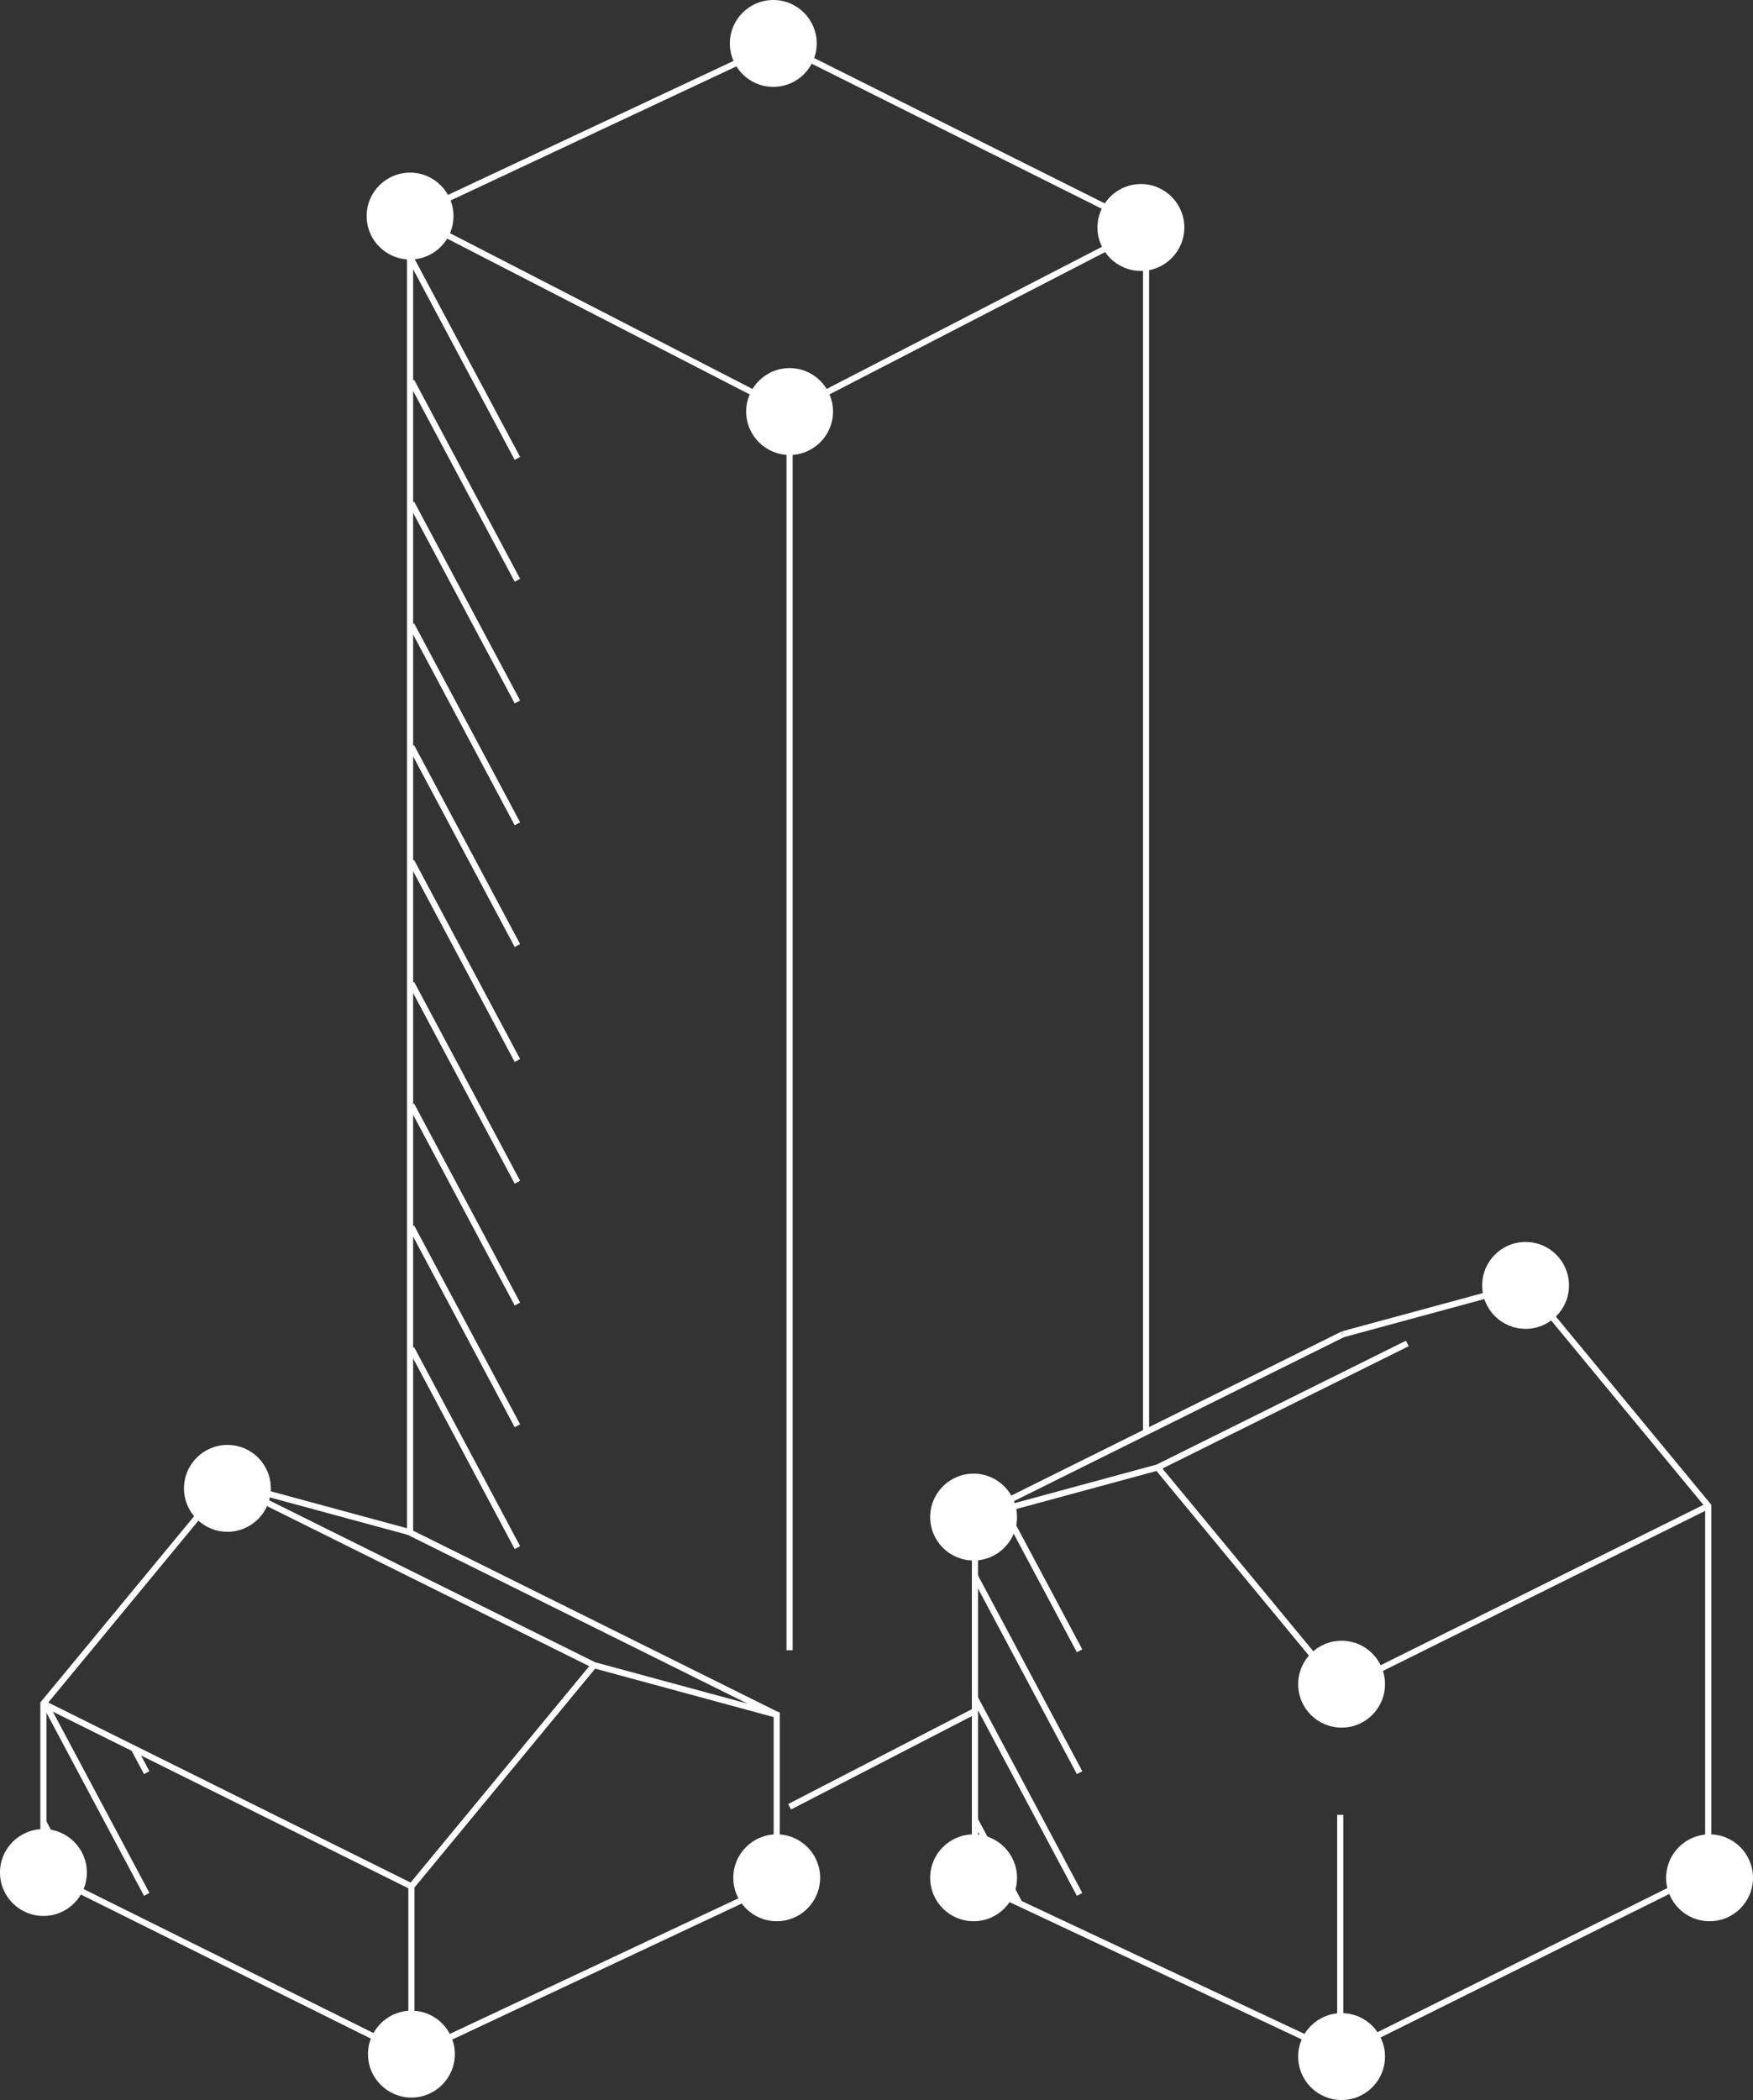 <?xml version="1.0" encoding="UTF-8"?>
<svg xmlns="http://www.w3.org/2000/svg" xmlns:xlink="http://www.w3.org/1999/xlink" id="Layer_2" data-name="Layer 2" viewBox="0 0 142.91 171.15">
  <rect x="0" y="0" width="142.91" height="171.15" fill="#333333" stroke="none"/>
  <defs>
    <style>
      .cls-1 {
        clip-path: url(#clippath);
      }

      .cls-2, .cls-3 {
        stroke-width: 0px;
      }

      .cls-2, .cls-4 {
        fill: none;
      }

      .cls-5 {
        clip-path: url(#clippath-1);
      }

      .cls-3 {
        fill: #fff;
      }

      .cls-4 {
        stroke: #fff;
        stroke-miterlimit: 10;
        stroke-width: .5px;
      }
    </style>
    <clipPath id="clippath">
      <polygon class="cls-2" points="109.37 147.91 109.37 167.41 79.59 153.42 79.59 123.64 94.48 119.6 109.37 137.63 109.37 147.91"></polygon>
    </clipPath>
    <clipPath id="clippath-1">
      <path class="cls-2" d="M3.43,138.84v13.78s30,14.9,30,14.9v-13.78s-30-14.9-30-14.9Z"></path>
    </clipPath>
  </defs>
  <g id="Layer_1-2" data-name="Layer 1">
    <g>
      <g>
        <polyline class="cls-4" points="109.26 147.91 109.26 167.41 79.48 153.42 79.48 123.64 94.37 119.6 109.26 137.63"></polyline>
        <polyline class="cls-4" points="109.48 108.74 124.37 104.7 139.26 122.73 139.26 152.5"></polyline>
        <line class="cls-4" x1="79.48" y1="123.64" x2="109.48" y2="108.74"></line>
        <line class="cls-4" x1="94.37" y1="119.6" x2="114.73" y2="109.49"></line>
        <line class="cls-4" x1="109.26" y1="137.63" x2="139.26" y2="122.73"></line>
        <line class="cls-4" x1="109.26" y1="167.41" x2="139.26" y2="152.5"></line>
      </g>
      <polyline class="cls-4" points="93.43 116.71 93.43 18.54 63.43 3.54 33.43 17.61"></polyline>
      <g class="cls-1">
        <g>
          <line class="cls-4" x1="79.37" y1="158.03" x2="88.01" y2="174.24"></line>
          <line class="cls-4" x1="79.37" y1="148.1" x2="88.01" y2="164.32"></line>
          <line class="cls-4" x1="79.37" y1="138.18" x2="88.01" y2="154.39"></line>
          <line class="cls-4" x1="79.37" y1="128.25" x2="88.01" y2="144.47"></line>
          <line class="cls-4" x1="79.37" y1="118.33" x2="88.01" y2="134.54"></line>
        </g>
      </g>
      <line class="cls-4" x1="64.37" y1="33.54" x2="93.43" y2="18.54"></line>
      <line class="cls-4" x1="64.37" y1="147.25" x2="79.48" y2="139.45"></line>
      <polyline class="cls-4" points="33.43 124.85 33.43 17.61 64.37 33.54 64.37 134.49"></polyline>
      <circle class="cls-3" cx="79.37" cy="153.04" r="3.54"></circle>
      <circle class="cls-3" cx="79.37" cy="123.64" r="3.54"></circle>
      <circle class="cls-3" cx="109.37" cy="167.61" r="3.54"></circle>
      <circle class="cls-3" cx="109.37" cy="137.26" r="3.54"></circle>
      <circle class="cls-3" cx="139.37" cy="153.04" r="3.54"></circle>
      <circle class="cls-3" cx="124.37" cy="104.76" r="3.54"></circle>
      <circle class="cls-3" cx="33.43" cy="17.61" r="3.54"></circle>
      <circle class="cls-3" cx="63.04" cy="3.54" r="3.54"></circle>
      <circle class="cls-3" cx="93.01" cy="18.54" r="3.54"></circle>
      <circle class="cls-3" cx="64.37" cy="33.54" r="3.54"></circle>
      <g>
        <line class="cls-4" x1="33.54" y1="109.91" x2="42.18" y2="126.13"></line>
        <line class="cls-4" x1="33.54" y1="99.99" x2="42.18" y2="116.2"></line>
        <line class="cls-4" x1="33.54" y1="90.06" x2="42.18" y2="106.28"></line>
        <line class="cls-4" x1="33.54" y1="80.14" x2="42.18" y2="96.35"></line>
        <line class="cls-4" x1="33.54" y1="70.21" x2="42.18" y2="86.43"></line>
      </g>
      <g>
        <line class="cls-4" x1="33.54" y1="60.85" x2="42.18" y2="77.06"></line>
        <line class="cls-4" x1="33.54" y1="50.92" x2="42.18" y2="67.14"></line>
        <line class="cls-4" x1="33.54" y1="41" x2="42.18" y2="57.21"></line>
        <line class="cls-4" x1="33.54" y1="31.07" x2="42.18" y2="47.29"></line>
        <line class="cls-4" x1="33.54" y1="21.15" x2="42.18" y2="37.36"></line>
      </g>
      <g>
        <polygon class="cls-4" points="33.54 167.51 63.32 153.52 63.32 139.75 48.43 135.71 33.54 153.74 33.54 167.51"></polygon>
        <polyline class="cls-4" points="33.32 124.85 18.43 120.81 3.54 138.84 3.54 152.61"></polyline>
        <line class="cls-4" x1="63.32" y1="139.75" x2="33.32" y2="124.85"></line>
        <line class="cls-4" x1="48.43" y1="135.71" x2="18.43" y2="120.81"></line>
        <line class="cls-4" x1="33.54" y1="153.74" x2="3.54" y2="138.84"></line>
        <line class="cls-4" x1="33.54" y1="167.51" x2="3.54" y2="152.61"></line>
      </g>
      <circle class="cls-3" cx="18.54" cy="121.3" r="3.54"></circle>
      <g class="cls-5">
        <g>
          <line class="cls-4" x1="3.32" y1="158.03" x2="11.96" y2="174.24"></line>
          <line class="cls-4" x1="3.32" y1="148.1" x2="11.96" y2="164.32"></line>
          <line class="cls-4" x1="3.32" y1="138.18" x2="11.96" y2="154.39"></line>
          <line class="cls-4" x1="3.32" y1="128.25" x2="11.96" y2="144.47"></line>
          <line class="cls-4" x1="3.32" y1="118.33" x2="11.96" y2="134.54"></line>
        </g>
      </g>
      <circle class="cls-3" cx="33.54" cy="167.41" r="3.54"></circle>
      <circle class="cls-3" cx="3.54" cy="152.61" r="3.54"></circle>
      <circle class="cls-3" cx="63.32" cy="153.04" r="3.54"></circle>
    </g>
  </g>
</svg>
